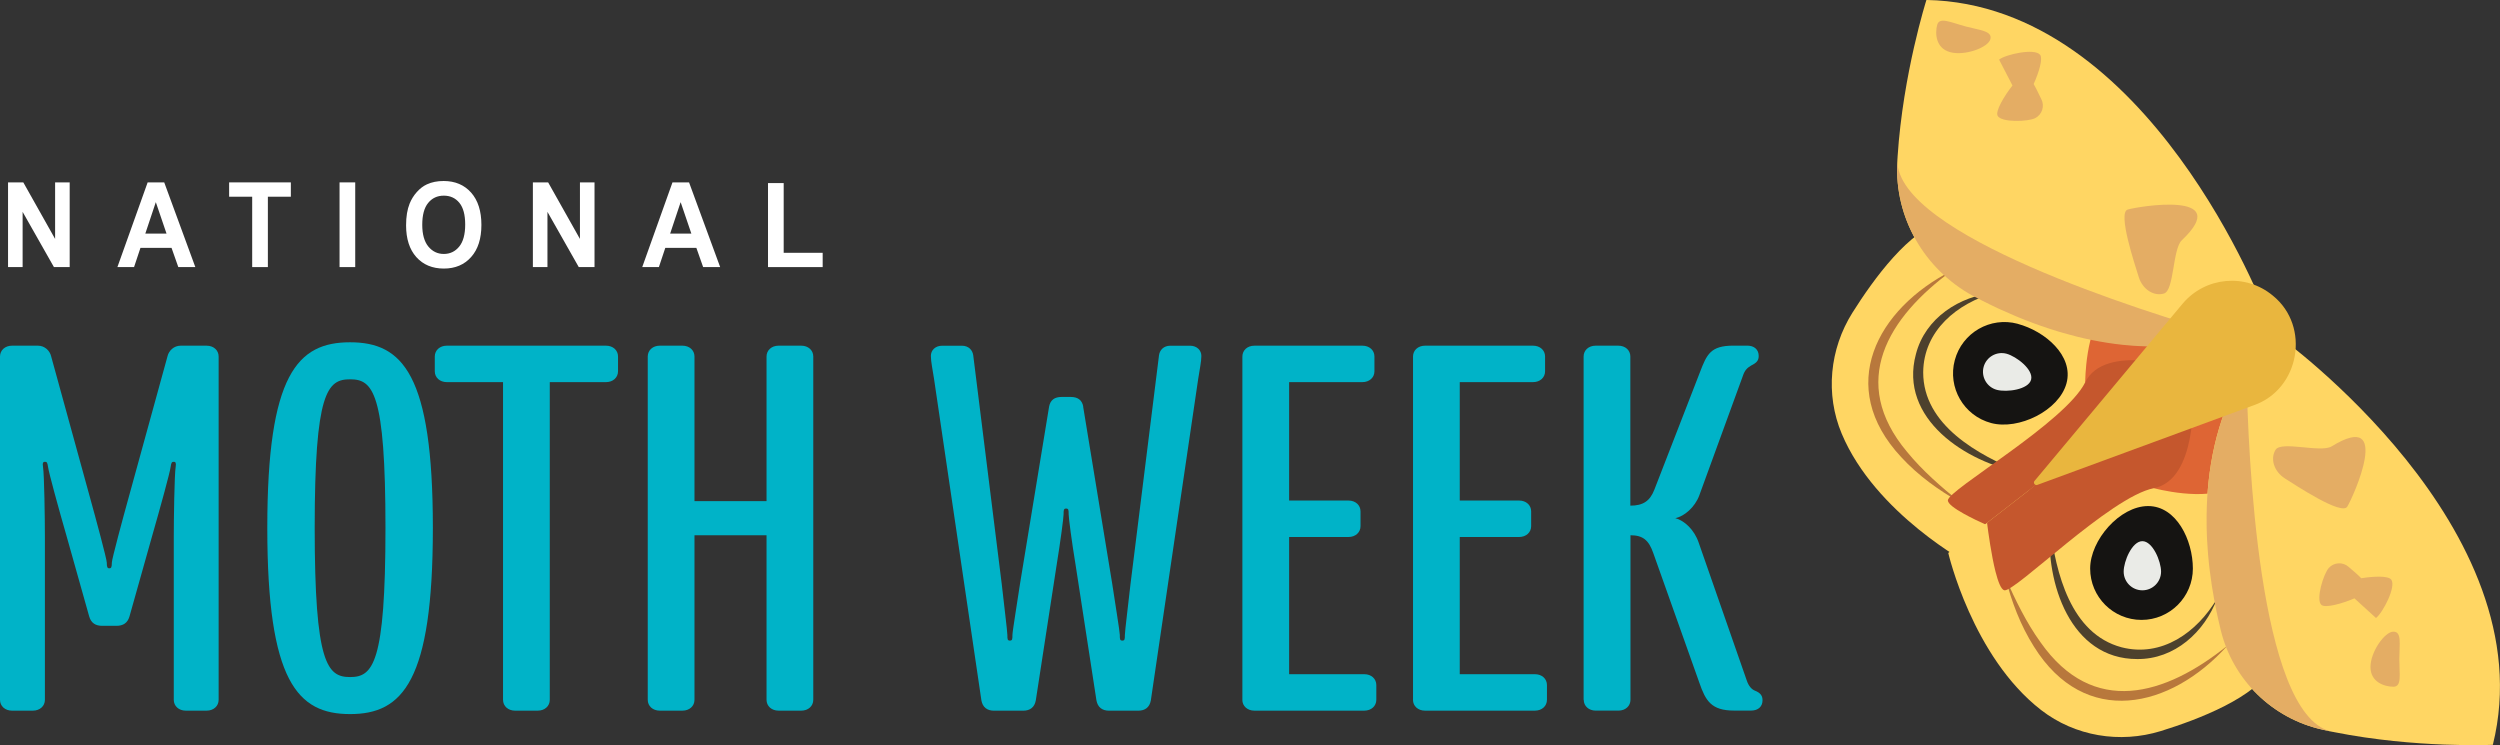<svg xmlns="http://www.w3.org/2000/svg" id="Layer_2" data-name="Layer 2" viewBox="0 0 612.43 182.55"><rect x="0" y="0" width="612.43" height="182.55" fill="#333333" stroke="none"/><defs><style>      .cls-1 {        fill: #4d412d;      }      .cls-1, .cls-2, .cls-3, .cls-4, .cls-5, .cls-6, .cls-7, .cls-8, .cls-9, .cls-10, .cls-11 {        stroke-width: 0px;      }      .cls-2 {        fill: #151412;      }      .cls-3 {        fill: #c5572d;      }      .cls-4 {        fill: #de6534;      }      .cls-5 {        fill: #b8783c;      }      .cls-6 {        fill: #fff;      }      .cls-7 {        fill: #e4ad64;      }      .cls-8 {        fill: #e9b63e;      }      .cls-9 {        fill: #ffd663;      }      .cls-10 {        fill: #eaebe7;      }      .cls-11 {        fill: #00b3c8;      }    </style></defs><g id="Layer_1-2" data-name="Layer 1"><g><g><path class="cls-11" d="m21.83,150.94l-5.42-19.25c-2.17-7.53-4.49-16.04-4.64-17.3-.15-1.12-.31-1.26-.77-1.26s-.62.28-.46,1.26c.31,1.95.46,12.69.46,17.3v39.75c0,1.53-1.24,2.65-2.94,2.65H2.94c-1.7,0-2.94-1.12-2.94-2.65v-84.11c0-1.53,1.24-2.65,2.94-2.65h6.35c1.7,0,2.94,1.26,3.25,2.65l9.44,34.31c1.55,5.58,4.18,15.34,4.18,16.18,0,1.12.15,1.4.62,1.4s.62-.28.62-1.4c0-.84,2.63-10.6,4.18-16.18l9.44-34.31c.31-1.4,1.55-2.65,3.25-2.65h6.35c1.7,0,2.94,1.12,2.94,2.65v84.11c0,1.53-1.24,2.65-2.94,2.65h-5.11c-1.7,0-2.94-1.12-2.94-2.65v-39.75c0-4.6.16-15.34.46-17.3.15-.98,0-1.26-.46-1.26s-.62.14-.77,1.26c-.15,1.26-2.32,9.21-4.64,17.3l-5.42,19.25c-.46,1.67-1.55,2.37-3.25,2.37h-3.41c-1.7,0-2.79-.7-3.25-2.37Z"></path><path class="cls-11" d="m65.48,129.32c0-37.66,7.43-45.47,20.28-45.47s20.28,7.81,20.28,45.47-7.43,45.61-20.28,45.61-20.28-7.95-20.28-45.61Zm28.95,0c0-33.34-3.1-36.4-8.67-36.4s-8.67,3.07-8.67,36.4,3.1,36.54,8.67,36.54,8.67-3.21,8.67-36.54Z"></path><path class="cls-11" d="m123.23,171.44v-77.83h-13.78c-1.7,0-2.94-1.12-2.94-2.65v-3.63c0-1.53,1.24-2.65,2.94-2.65h39.01c1.7,0,2.94,1.12,2.94,2.65v3.63c0,1.53-1.24,2.65-2.94,2.65h-13.78v77.83c0,1.53-1.24,2.65-2.94,2.65h-5.57c-1.7,0-2.94-1.12-2.94-2.65Z"></path><path class="cls-11" d="m158.68,171.44v-84.11c0-1.53,1.24-2.65,2.94-2.65h5.57c1.7,0,2.94,1.12,2.94,2.65v35.43h17.65v-35.43c0-1.53,1.24-2.65,2.94-2.65h5.57c1.7,0,2.94,1.12,2.94,2.65v84.11c0,1.53-1.24,2.65-2.94,2.65h-5.57c-1.7,0-2.94-1.12-2.94-2.65v-40.31h-17.65v40.31c0,1.53-1.24,2.65-2.94,2.65h-5.57c-1.7,0-2.94-1.12-2.94-2.65Z"></path><path class="cls-11" d="m265.34,99.61l7.12,43.38c.62,4.18,1.86,11.72,1.86,12.55,0,.98,0,1.39.62,1.39s.62-.42.62-1.39c0-.84.93-8.37,1.39-12.55l6.97-55.93c.16-1.25,1.08-2.37,2.79-2.37h4.8c1.7,0,2.79,1.12,2.79,2.51s-.46,3.49-.77,5.58l-11.61,78.81c-.31,1.67-1.39,2.51-3.1,2.51h-7.12c-1.7,0-2.79-.84-3.1-2.51l-5.11-33.2c-.93-5.58-1.7-11.58-1.7-12.41,0-.98,0-1.4-.62-1.4s-.62.42-.62,1.4c0,.84-.77,6.69-1.7,12.41l-5.11,33.2c-.31,1.67-1.39,2.51-3.1,2.51h-7.12c-1.7,0-2.79-.84-3.1-2.51l-11.61-78.81c-.31-2.09-.77-4.18-.77-5.58s1.08-2.51,2.79-2.51h4.8c1.7,0,2.63,1.12,2.79,2.37l6.97,55.93c.46,4.18,1.39,11.72,1.39,12.55,0,.98,0,1.39.62,1.39s.62-.42.62-1.39c0-.84,1.24-8.37,1.86-12.55l7.12-43.38c.31-1.67,1.39-2.37,3.1-2.37h2.17c1.7,0,2.79.7,3.1,2.37Z"></path><path class="cls-11" d="m304.35,171.44v-84.11c0-1.53,1.24-2.65,2.94-2.65h26.47c1.7,0,2.94,1.12,2.94,2.65v3.63c0,1.53-1.24,2.65-2.94,2.65h-17.96v29.01h14.55c1.7,0,2.94,1.12,2.94,2.65v3.63c0,1.53-1.24,2.65-2.94,2.65h-14.55v33.61h18.42c1.7,0,2.94,1.12,2.94,2.65v3.63c0,1.53-1.24,2.65-2.94,2.65h-26.94c-1.7,0-2.94-1.12-2.94-2.65Z"></path><path class="cls-11" d="m346.15,171.44v-84.11c0-1.53,1.24-2.65,2.94-2.65h26.47c1.7,0,2.94,1.12,2.94,2.65v3.63c0,1.53-1.24,2.65-2.94,2.65h-17.96v29.01h14.55c1.7,0,2.94,1.12,2.94,2.65v3.63c0,1.53-1.24,2.65-2.94,2.65h-14.55v33.61h18.42c1.7,0,2.94,1.12,2.94,2.65v3.63c0,1.53-1.24,2.65-2.94,2.65h-26.94c-1.7,0-2.94-1.12-2.94-2.65Z"></path><path class="cls-11" d="m387.94,171.44v-84.11c0-1.53,1.24-2.65,2.94-2.65h5.57c1.7,0,2.94,1.12,2.94,2.65v36.54c3.1,0,4.8-1.12,5.88-3.91l11.15-28.73c1.7-4.46,2.63-6.56,8.21-6.56h3.41c1.7,0,2.79.98,2.79,2.51,0,1.12-.46,1.67-1.86,2.37-.93.56-1.55,1.12-2.01,2.51l-10.68,29.29c-1.08,2.93-3.72,5.16-5.88,5.58,2.17.56,4.64,2.79,5.73,6l11.77,33.75c.46,1.4,1.24,2.23,2.01,2.51,1.39.56,1.86,1.26,1.86,2.37,0,1.53-1.08,2.51-2.79,2.51h-4.18c-5.57,0-6.97-2.37-8.51-6.83l-11.3-31.8c-1.08-3.07-2.48-4.32-5.57-4.32v40.31c0,1.53-1.24,2.65-2.94,2.65h-5.57c-1.7,0-2.94-1.12-2.94-2.65Z"></path></g><g><path class="cls-6" d="m1.97,65.43v-20.75h3.74l7.79,13.85v-13.85h3.57v20.75h-3.86l-7.67-13.53v13.53H1.97Z"></path><path class="cls-6" d="m47.86,65.43h-4.18l-1.66-4.71h-7.61l-1.57,4.71h-4.08l7.41-20.75h4.06l7.62,20.75Zm-7.07-8.21l-2.62-7.7-2.57,7.7h5.19Z"></path><path class="cls-6" d="m61.78,65.43v-17.24h-5.65v-3.51h15.12v3.51h-5.63v17.24h-3.84Z"></path><path class="cls-6" d="m83.18,65.43v-20.75h3.84v20.75h-3.84Z"></path><path class="cls-6" d="m99.48,55.19c0-2.11.29-3.89.87-5.32.43-1.06,1.02-2,1.77-2.84.75-.84,1.57-1.46,2.46-1.87,1.19-.55,2.55-.82,4.1-.82,2.8,0,5.05.95,6.73,2.84,1.68,1.9,2.52,4.53,2.52,7.91s-.83,5.97-2.5,7.86c-1.67,1.89-3.9,2.84-6.7,2.84s-5.08-.94-6.75-2.82c-1.67-1.88-2.5-4.47-2.5-7.78Zm3.96-.14c0,2.35.5,4.13,1.49,5.34,1,1.21,2.26,1.82,3.79,1.82s2.79-.6,3.77-1.8c.98-1.2,1.47-3.01,1.47-5.41s-.48-4.15-1.43-5.32c-.96-1.17-2.23-1.75-3.81-1.75s-2.86.59-3.83,1.78c-.97,1.18-1.45,2.97-1.45,5.36Z"></path><path class="cls-6" d="m130.54,65.43v-20.75h3.74l7.79,13.85v-13.85h3.57v20.75h-3.86l-7.67-13.53v13.53h-3.57Z"></path><path class="cls-6" d="m176.43,65.43h-4.18l-1.66-4.71h-7.61l-1.57,4.71h-4.08l7.41-20.75h4.06l7.62,20.75Zm-7.07-8.21l-2.62-7.7-2.57,7.7h5.19Z"></path><path class="cls-6" d="m188.14,65.43v-20.58h3.84v17.08h9.55v3.5h-13.39Z"></path></g><g><path class="cls-9" d="m555.03,76.63l-10.83,5.25-3.49,1.68c-5.6,1.19-11.18,1.52-16.64,1.23-.38-.01-.75-.04-1.14-.06-.19-.01-.38-.02-.57-.04-.79-.06-1.58-.14-2.37-.21-5.01-.53-9.89-1.56-14.52-2.89-.47-.14-.93-.27-1.38-.41-2.75-.83-5.42-1.77-7.97-2.77-.42-.17-.85-.35-1.27-.51-.42-.17-.83-.35-1.25-.52-1.2-.51-2.36-1.02-3.51-1.54-.23-.11-.47-.21-.7-.32-.4-.17-.79-.36-1.17-.56-.19-.1-.37-.19-.56-.27-1.36-.64-2.67-1.31-3.93-1.98-.11-.06-.22-.11-.32-.17-.04-.02-.07-.05-.11-.06-11.9-6.51-19.21-19.18-18.52-32.74.01-.12.01-.23.02-.36v-.1c.01-.21.02-.41.04-.62,0-.06,0-.11.01-.16,0-.06,0-.11.01-.17,1.33-20.33,7.06-38.34,7.06-38.34,54.65,1.05,83.1,76.63,83.1,76.63Z"></path><path class="cls-9" d="m476.06,54.33c-8.2,1.84-17.05,13.98-22.27,22.28-5.58,8.88-6.68,19.95-2.62,29.63,8.25,19.68,31.3,31.96,31.3,31.96l9.58-7.26,9.96-7.56s.02-.02.03-.03l27.34-20.74,17.91-9.78-71.23-38.49Z"></path><path class="cls-2" d="m494.28,79.32c-6.71-1.8-13.61,2.18-15.41,8.9-1.8,6.71,2.18,13.61,8.9,15.41,6.71,1.8,16.67-3.04,18.47-9.75,1.8-6.71-5.24-12.75-11.96-14.55Z"></path><path class="cls-10" d="m491.54,86.65c-2.44-.65-4.96.8-5.61,3.24s.8,4.96,3.24,5.61c2.44.65,7.74-.05,8.39-2.49s-3.58-5.7-6.02-6.36Z"></path><path class="cls-5" d="m478.25,66.25c-15.79,11.51-25.46,27.3-11.07,44.45,3.77,4.62,8.37,8.59,13.1,12.43-5.3-2.99-10.35-6.6-14.56-11.17-16.06-17.21-6.08-36.26,12.53-45.71h0Z"></path><path class="cls-1" d="m495.21,115.78c-13.55-2.47-30.14-13.2-25.86-29.04,2.28-8.86,10.68-14.24,19.39-15.06-9.36,2.61-17.51,9.36-17.61,19.51-.02,12.93,13.45,20.28,24.08,24.59h0Z"></path><path class="cls-4" d="m510.82,93.66s-.02-13.19,5.14-18.13l36.15,11.95-41.29,6.18Z"></path><path class="cls-7" d="m544.2,81.87l-3.49,1.68c-5.6,1.19-11.18,1.52-16.64,1.23-.38-.01-.75-.04-1.14-.06-.19-.01-.38-.02-.57-.04-.79-.06-1.58-.14-2.37-.21-5.01-.53-9.89-1.56-14.52-2.89-.47-.14-.93-.27-1.38-.41-2.75-.83-5.42-1.77-7.97-2.77-.42-.17-.85-.35-1.27-.51-.42-.17-.83-.35-1.25-.52-1.2-.51-2.36-1.02-3.51-1.54-.23-.11-.47-.21-.7-.32-.4-.19-.79-.37-1.17-.56-.19-.1-.37-.19-.56-.27-1.47-.72-2.89-1.43-4.25-2.15-.04-.02-.07-.05-.11-.06-11.9-6.51-19.21-19.18-18.52-32.74.01-.12.01-.23.02-.36,0,18.16,60.47,37.02,79.39,42.48Z"></path><path class="cls-7" d="m464.88,38.3v.05c-.02.06-.02.11-.02.18,0-.07.01-.15.02-.22Z"></path><path class="cls-3" d="m510.82,93.65c-4.79,9.78-33.67,26.37-33.65,28.93,0,.81,1.64,2,3.87,3.25,3.57,1.99,8.64,4.13,11.01,5.1l9.96-7.56s4.83-3.41,4.84-3.42c13.03-12.57,28.37-29.66,28.37-29.66,0,0-19.6-6.4-24.41,3.37Z"></path><path class="cls-7" d="m523.94,67.89c.92,2.98,3.69,4.78,6.19,4.01s2.08-10.89,4.35-13.04c12.9-12.21-10.77-8.29-13.27-7.52s1.81,13.57,2.73,16.55Z"></path><path class="cls-7" d="m499.76,13.41c.74.95-.26,4.26-1.57,7.18.77,1.32,1.45,2.87,1.87,3.68.88,1.7.21,3.79-1.49,4.67s-8.33,1.12-9.21-.58c-.59-1.15,1.62-4.86,3.64-7.42l-3.28-6.34c1.64-1.29,8.74-2.85,10.04-1.18Z"></path><path class="cls-7" d="m481.44,6.45c-3.6-.96-6.35-2.38-6.89-.34s-.39,5.7,3.2,6.67,9.28-1.13,9.83-3.17c.55-2.04-2.54-2.19-6.14-3.15Z"></path><path class="cls-7" d="m552.72,169.23h-.05c-.06-.01-.11-.02-.17-.04.07.01.15.02.22.04Z"></path><path class="cls-9" d="m556.61,163.35c-3.9,7.44-17.91,12.85-27.28,15.74-10.02,3.09-21,1.28-29.3-5.14-16.88-13.06-22.76-38.5-22.76-38.5l9.49-7.37,9.88-7.67s.02-.01.04-.02l27.11-21.04,14.09-14.76,18.74,78.76Z"></path><path class="cls-2" d="m537.19,139.28c0,6.95-5.63,12.58-12.58,12.58s-12.58-5.63-12.58-12.58,7.25-15.31,14.2-15.31,10.96,8.37,10.96,15.31Z"></path><path class="cls-10" d="m529.4,140.03c0,2.53-2.05,4.58-4.58,4.58s-4.58-2.05-4.58-4.58,2.05-7.46,4.58-7.46,4.58,4.93,4.58,7.46Z"></path><path class="cls-5" d="m545.67,158.15c-13.96,15.54-34.94,20.23-47.4.27-3.33-5.25-5.5-11.06-7.02-16.95,2.49,5.56,5.13,11.04,8.62,15.87,12.9,18.36,30.57,13.08,45.8.81h0Z"></path><path class="cls-1" d="m502.21,128.95c1.41,11.38,5.03,26.3,17.52,29.62,9.82,2.52,18.46-3.6,23.4-11.96-3.06,8.21-10.41,14.93-19.57,14.84-16.4.03-22.47-18.76-21.35-32.49h0Z"></path><path class="cls-4" d="m527.62,119.59s12.73,3.43,18.85-.27l-2.19-38.01-16.66,38.29Z"></path><path class="cls-3" d="m527.63,119.59c-10.69,2.1-34.18,25.7-36.65,25.01-.78-.21-1.51-2.1-2.14-4.58-1-3.96-1.75-9.42-2.07-11.95l9.88-7.67s4.55-3.78,4.56-3.79c15.52-9.33,36-19.72,36-19.72,0,0,1.11,20.59-9.57,22.7Z"></path><path class="cls-9" d="m610.69,182.46s-18.88.88-38.86-3.1c-.06-.01-.11-.02-.17-.04-.05,0-.1-.01-.15-.02-.21-.05-.41-.09-.62-.12t-.06-.02c-.65-.14-1.31-.27-1.96-.43-12.23-2.75-21.85-12.14-24.84-24.32-.25-.96-.48-1.96-.7-2.99-.32-1.49-.64-3.06-.94-4.67-.2-1.09-.38-2.19-.56-3.31-.17-1.12-.33-2.26-.47-3.42-.07-.54-.14-1.07-.2-1.62-.07-.72-.15-1.43-.21-2.16-.05-.52-.09-1.04-.12-1.56-.14-1.69-.22-3.42-.26-5.16-.01-.36-.01-.72-.01-1.09-.14-11.15,1.67-23.06,7.23-34.04l2.54-2.94,7.85-9.1s65.64,47.04,52.5,100.1Z"></path><path class="cls-7" d="m570.83,179.15c-.65-.14-1.31-.27-1.96-.43-12.23-2.75-21.85-12.14-24.84-24.32-.25-.96-.48-1.96-.7-2.99-.33-1.49-.65-3.06-.94-4.67-.2-1.09-.38-2.19-.56-3.31-.17-1.12-.33-2.26-.47-3.42-.07-.54-.14-1.07-.2-1.62-.07-.72-.15-1.43-.21-2.16-.05-.52-.09-1.04-.12-1.56-.14-1.69-.22-3.42-.26-5.16-.01-.36-.01-.72-.01-1.09-.14-11.15,1.67-23.06,7.23-34.04l2.54-2.94c.36,19.7,2.94,83.05,20.49,87.69Z"></path><path class="cls-7" d="m559.73,117.19c-2.64-1.66-3.66-4.8-2.27-7.02s11.06.81,13.72-.82c15.13-9.3,5.22,12.55,3.83,14.77s-12.64-5.26-15.28-6.92Z"></path><path class="cls-7" d="m585.79,141.99c-.72-.96-4.18-.85-7.34-.34-1.07-1.09-2.4-2.14-3.07-2.75-1.41-1.29-3.6-1.19-4.89.23s-3.24,7.75-1.83,9.04c.95.87,5.11-.3,8.11-1.59l5.28,4.81c1.67-1.26,5.01-7.7,3.74-9.4Z"></path><path class="cls-7" d="m587.77,161.48c0,3.73.66,6.75-1.46,6.75s-5.61-1.09-5.61-4.82,3.49-8.67,5.61-8.67,1.46,3.02,1.46,6.75Z"></path><path class="cls-8" d="m552.15,99.26l-53.07,19.53c-.56.22-1.09-.52-.68-.97,0,0,36.26-43.4,36.26-43.4,5.57-6.66,15.48-7.55,22.15-1.98,9.27,7.54,6.54,22.88-4.65,26.82h0Z"></path></g></g></g></svg>